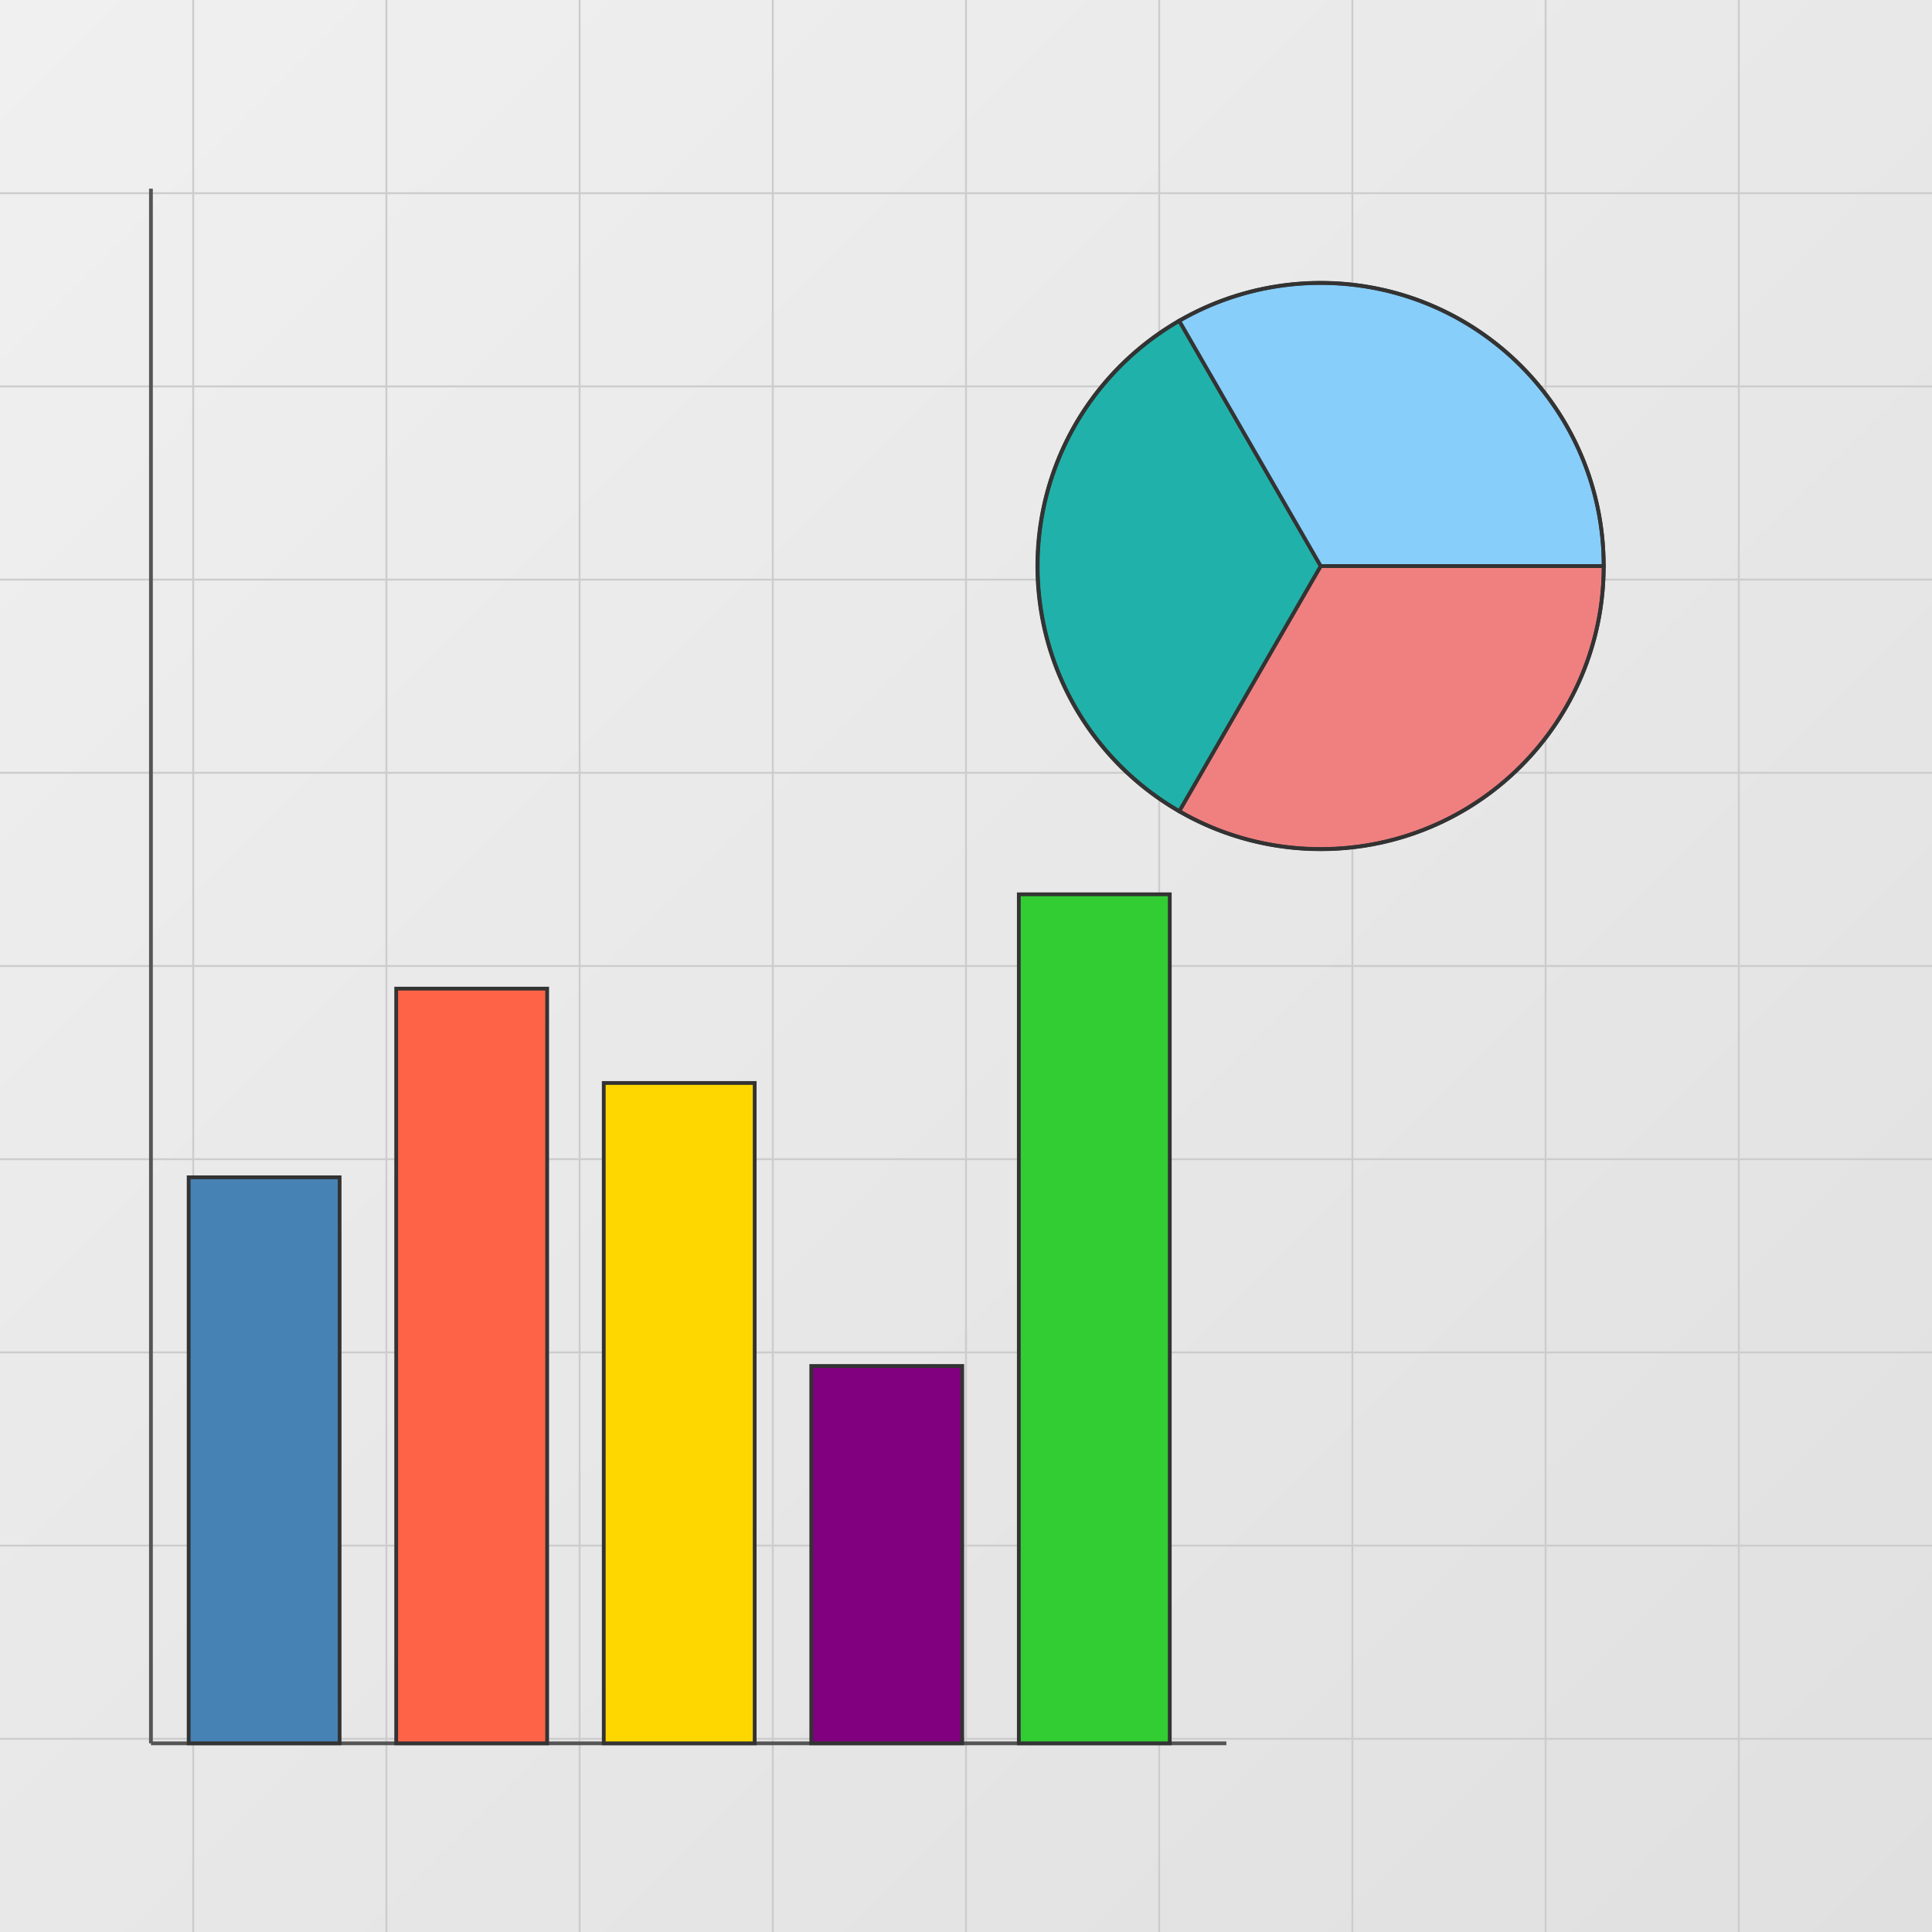 <!--

Generated by DrawGPT.
Free, open source, AI generated images in SVG, PNG, and HTML Canvas format.
https://drawgpt.ai

Created: 2025-05-31T16:11:38+00:00
-->
<svg viewBox="0 0 1024 1024"   xmlns="http://www.w3.org/2000/svg" xmlns:xlink="http://www.w3.org/1999/xlink">
  <title>Dull Statistics Turned Fun</title>
  <desc>Who said statistics can't have a party? Enjoy colorful charts and grids dancing on dull numbers!</desc>
  <defs id="defs1" class="defs">
    <linearGradient id="bgGradient" class="gradient" x1="0" y1="0" x2="1024" y2="1024" gradientUnits="userSpaceOnUse">
      <stop id="stop1" class="gradient-stop" offset="0%" stop-color="#f0f0f0"/>
      <stop id="stop2" class="gradient-stop" offset="100%" stop-color="#e0e0e0"/>
    </linearGradient>
  </defs>
  <!-- Background -->
  <rect id="bg-rect" class="background" x="0" y="0" width="1024" height="1024" fill="url(#bgGradient)" />
  <!-- Grid Lines -->
  <g id="grid-group" class="grid">
    <!-- Vertical grid lines -->
    <line id="grid-v1" class="grid-line" x1="102.4" y1="0" x2="102.4" y2="1024" stroke="#cccccc" stroke-width="1"/>
    <line id="grid-v2" class="grid-line" x1="204.8" y1="0" x2="204.8" y2="1024" stroke="#cccccc" stroke-width="1"/>
    <line id="grid-v3" class="grid-line" x1="307.2" y1="0" x2="307.2" y2="1024" stroke="#cccccc" stroke-width="1"/>
    <line id="grid-v4" class="grid-line" x1="409.6" y1="0" x2="409.6" y2="1024" stroke="#cccccc" stroke-width="1"/>
    <line id="grid-v5" class="grid-line" x1="512" y1="0" x2="512" y2="1024" stroke="#cccccc" stroke-width="1"/>
    <line id="grid-v6" class="grid-line" x1="614.4" y1="0" x2="614.4" y2="1024" stroke="#cccccc" stroke-width="1"/>
    <line id="grid-v7" class="grid-line" x1="716.8" y1="0" x2="716.8" y2="1024" stroke="#cccccc" stroke-width="1"/>
    <line id="grid-v8" class="grid-line" x1="819.2" y1="0" x2="819.2" y2="1024" stroke="#cccccc" stroke-width="1"/>
    <line id="grid-v9" class="grid-line" x1="921.6" y1="0" x2="921.6" y2="1024" stroke="#cccccc" stroke-width="1"/>
    <!-- Horizontal grid lines -->
    <line id="grid-h1" class="grid-line" x1="0" y1="102.4" x2="1024" y2="102.4" stroke="#cccccc" stroke-width="1"/>
    <line id="grid-h2" class="grid-line" x1="0" y1="204.8" x2="1024" y2="204.8" stroke="#cccccc" stroke-width="1"/>
    <line id="grid-h3" class="grid-line" x1="0" y1="307.2" x2="1024" y2="307.2" stroke="#cccccc" stroke-width="1"/>
    <line id="grid-h4" class="grid-line" x1="0" y1="409.6" x2="1024" y2="409.6" stroke="#cccccc" stroke-width="1"/>
    <line id="grid-h5" class="grid-line" x1="0" y1="512" x2="1024" y2="512" stroke="#cccccc" stroke-width="1"/>
    <line id="grid-h6" class="grid-line" x1="0" y1="614.4" x2="1024" y2="614.4" stroke="#cccccc" stroke-width="1"/>
    <line id="grid-h7" class="grid-line" x1="0" y1="716.8" x2="1024" y2="716.8" stroke="#cccccc" stroke-width="1"/>
    <line id="grid-h8" class="grid-line" x1="0" y1="819.2" x2="1024" y2="819.2" stroke="#cccccc" stroke-width="1"/>
    <line id="grid-h9" class="grid-line" x1="0" y1="921.6" x2="1024" y2="921.6" stroke="#cccccc" stroke-width="1"/>
  </g>
  <!-- Bar Chart -->
  <g id="bar-chart-group" class="chart">
    <!-- X-axis -->
    <line id="axis-x" class="axis" x1="80" y1="924" x2="650" y2="924" stroke="#555" stroke-width="2"/>
    <!-- Y-axis -->
    <line id="axis-y" class="axis" x1="80" y1="924" x2="80" y2="100" stroke="#555" stroke-width="2"/>
    <!-- Bar 1 -->
    <rect id="bar1" class="bar" x="100" y="624" width="80" height="300" fill="steelblue" stroke="#333" stroke-width="2"/>
    <!-- Bar 2 -->
    <rect id="bar2" class="bar" x="210" y="524" width="80" height="400" fill="tomato" stroke="#333" stroke-width="2"/>
    <!-- Bar 3 -->
    <rect id="bar3" class="bar" x="320" y="574" width="80" height="350" fill="gold" stroke="#333" stroke-width="2"/>
    <!-- Bar 4 -->
    <rect id="bar4" class="bar" x="430" y="724" width="80" height="200" fill="purple" stroke="#333" stroke-width="2"/>
    <!-- Bar 5 -->
    <rect id="bar5" class="bar" x="540" y="474" width="80" height="450" fill="limegreen" stroke="#333" stroke-width="2"/>
  </g>
  <!-- Pie Chart -->
  <g id="pie-chart-group" class="chart">
    <!-- Pie center point at (700,300) with radius 150 -->
    <!-- Slice 1: 0° to 120° -->
    <path id="pie-slice1" class="pie-slice" d="M700,300 L850,300 A150,150 0 0,1 625,430 Z" fill="lightcoral" stroke="#333" stroke-width="2"/>
    <!-- Slice 2: 120° to 240° -->
    <path id="pie-slice2" class="pie-slice" d="M700,300 L625,430 A150,150 0 0,1 625,170 Z" fill="lightseagreen" stroke="#333" stroke-width="2"/>
    <!-- Slice 3: 240° to 360° -->
    <path id="pie-slice3" class="pie-slice" d="M700,300 L625,170 A150,150 0 0,1 850,300 Z" fill="lightskyblue" stroke="#333" stroke-width="2"/>
    <!-- Pie outline circle for clarity -->
    <circle id="pie-outline" class="pie-outline" cx="700" cy="300" r="150" fill="none" stroke="#333" stroke-width="2"/>
  </g>
</svg>